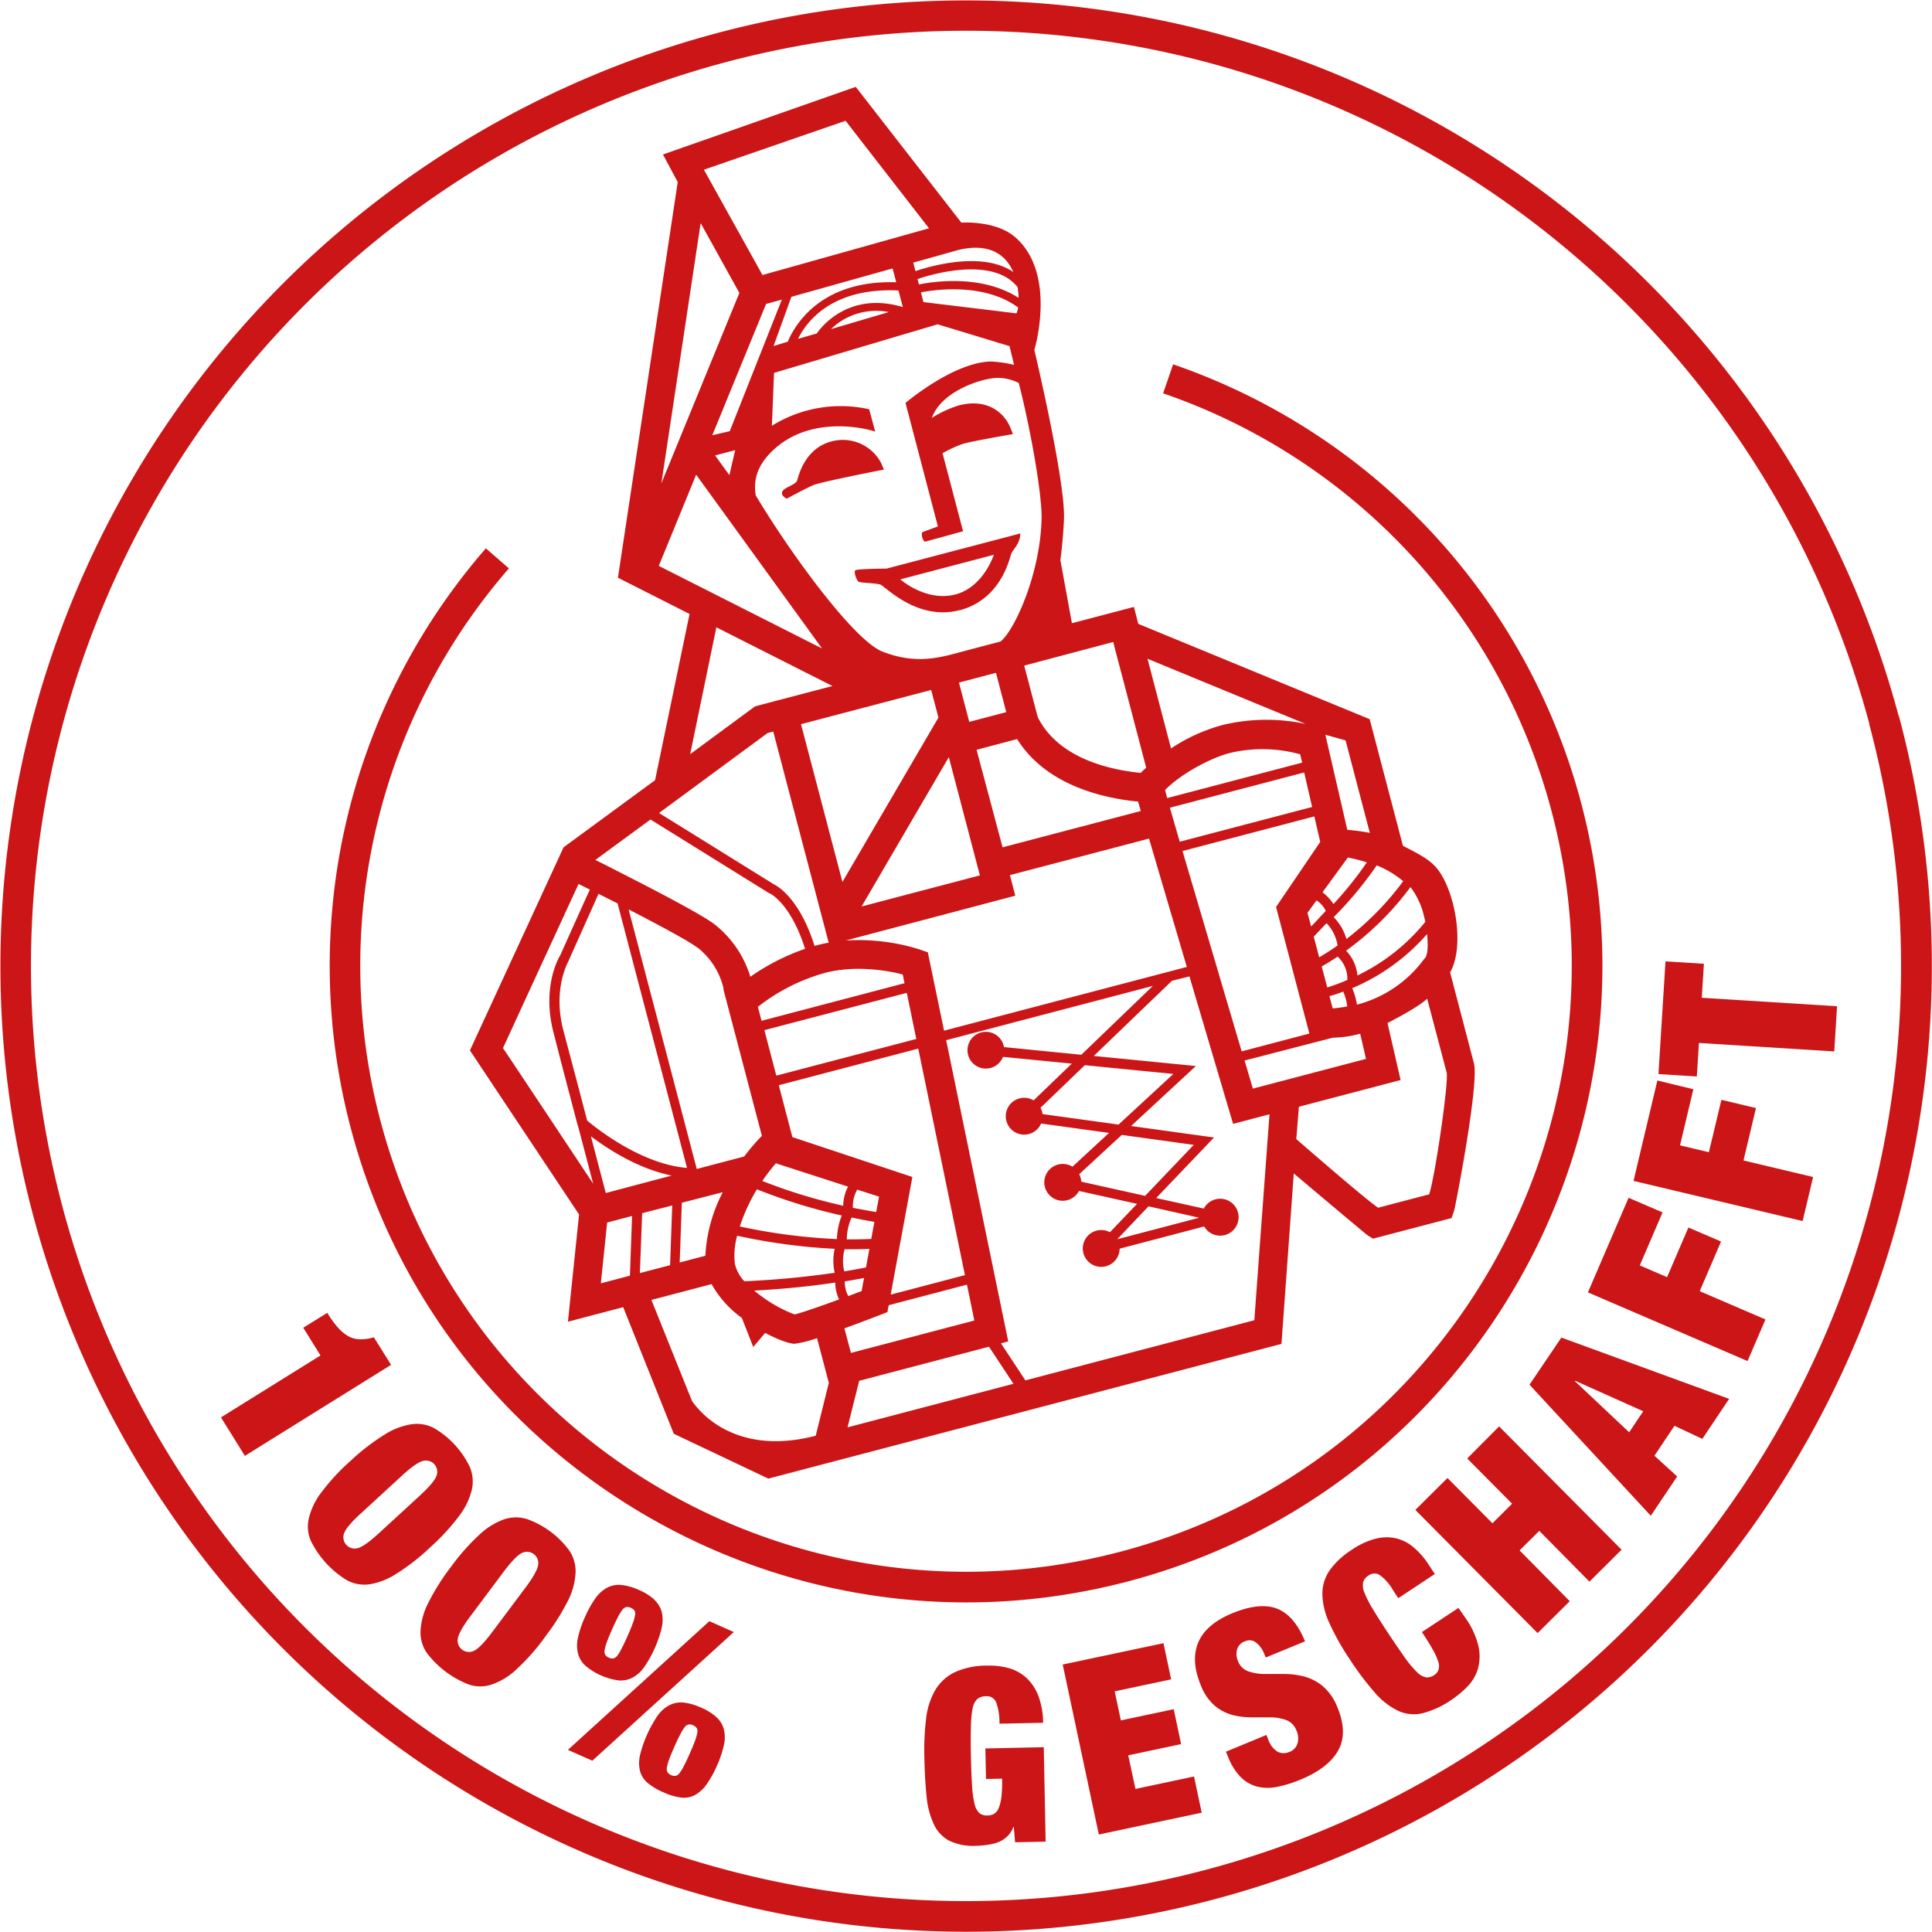 <svg id="Layer_1" data-name="Layer 1" xmlns="http://www.w3.org/2000/svg" viewBox="0 0 442.57 442.57"><defs><style>.cls-1{fill:#cb1517;}</style></defs><path class="cls-1" d="M89.49,312.55,56,333.4l-5.48-8.81L73.32,310.4l-3.95-6.35,5.5-3.41A24.22,24.22,0,0,0,77.3,304a9.34,9.34,0,0,0,2.42,2,5.71,5.71,0,0,0,2.67.7,11.08,11.08,0,0,0,3.16-.45ZM98.4,354.4a49.6,49.6,0,0,1-7.84,6.1,15.87,15.87,0,0,1-6.17,2.34,8.36,8.36,0,0,1-5.11-1A21.93,21.93,0,0,1,71.17,353a8.25,8.25,0,0,1-.55-5.18,15.75,15.75,0,0,1,2.86-6,48.65,48.65,0,0,1,6.74-7.29A49.84,49.84,0,0,1,88,328.53a16,16,0,0,1,6.22-2.38,8.46,8.46,0,0,1,5.17.93,20.65,20.65,0,0,1,8.11,8.82,8.58,8.58,0,0,1,.49,5.24,16.28,16.28,0,0,1-2.9,6A49.6,49.6,0,0,1,98.4,354.4Zm-2.21-12q3.07-2.84,3.68-4.36a2.59,2.59,0,0,0-3.17-3.45q-1.59.46-4.66,3.29l-9.61,8.83c-2.05,1.88-3.28,3.34-3.68,4.36a2.59,2.59,0,0,0,3.17,3.45q1.58-.47,4.66-3.29Zm28.55,32.52a49.88,49.88,0,0,1-6.58,7.43,15.71,15.71,0,0,1-5.64,3.44,8.32,8.32,0,0,1-5.2,0,22,22,0,0,1-9.6-7.19,8.25,8.25,0,0,1-1.49-5,15.76,15.76,0,0,1,1.71-6.38,50.3,50.3,0,0,1,5.28-8.41,49.53,49.53,0,0,1,6.57-7.42,16.11,16.11,0,0,1,5.67-3.48,8.49,8.49,0,0,1,5.25,0,20.59,20.59,0,0,1,9.6,7.18,8.53,8.53,0,0,1,1.44,5.05,16.06,16.06,0,0,1-1.74,6.43A50.45,50.45,0,0,1,124.74,374.87Zm-4.39-11.44c1.67-2.24,2.6-3.89,2.81-5a2.6,2.6,0,0,0-3.75-2.81q-1.47.75-4,4.1l-7.82,10.45q-2.5,3.35-2.81,5a2.6,2.6,0,0,0,3.75,2.81c1-.5,2.3-1.86,4-4.1Zm29.41,2.86a6,6,0,0,1,1.72,2.8,8,8,0,0,1,0,3.64,27.4,27.4,0,0,1-4,9,7.89,7.89,0,0,1-2.69,2.43,5.87,5.87,0,0,1-3.23.62,14.89,14.89,0,0,1-7.55-3.35,5.85,5.85,0,0,1-1.71-2.8,8,8,0,0,1,0-3.64,23.81,23.81,0,0,1,1.59-4.69,24.16,24.16,0,0,1,2.41-4.33,7.82,7.82,0,0,1,2.7-2.43,5.76,5.76,0,0,1,3.23-.61,12.53,12.53,0,0,1,4,1.13A12.76,12.76,0,0,1,149.76,366.29Zm-4.52,2.51a2.15,2.15,0,0,0-1.84-.82,1.6,1.6,0,0,0-.92.63,10.08,10.08,0,0,0-1,1.62c-.38.71-.83,1.66-1.36,2.85s-.91,2.12-1.19,2.89a9.93,9.93,0,0,0-.52,1.87,1.56,1.56,0,0,0,.15,1.1,1.83,1.83,0,0,0,.82.64,1.94,1.94,0,0,0,1,.18,1.63,1.63,0,0,0,.92-.63,10.11,10.11,0,0,0,1-1.65c.38-.72.83-1.66,1.34-2.82s.93-2.16,1.2-2.91a9.61,9.61,0,0,0,.52-1.85A1.68,1.68,0,0,0,145.24,368.8ZM164,393.24a5.87,5.87,0,0,1,1.72,2.8,7.92,7.92,0,0,1,0,3.63,23,23,0,0,1-1.59,4.7,22.66,22.66,0,0,1-2.41,4.33,7.89,7.89,0,0,1-2.69,2.43,5.36,5.36,0,0,1-3.2.54,14.44,14.44,0,0,1-4-1.22,14.24,14.24,0,0,1-3.57-2.13,5.31,5.31,0,0,1-1.75-2.73,7.91,7.91,0,0,1,0-3.63,28,28,0,0,1,4-9,7.82,7.82,0,0,1,2.7-2.43,5.85,5.85,0,0,1,3.23-.62,12.84,12.84,0,0,1,4,1.14A12.53,12.53,0,0,1,164,393.24Zm-4.52,2.51a1.89,1.89,0,0,0-.82-.64,1.76,1.76,0,0,0-1-.18,1.6,1.6,0,0,0-.92.63,9.25,9.25,0,0,0-1,1.62c-.38.71-.83,1.66-1.36,2.85s-.9,2.12-1.19,2.89a9.93,9.93,0,0,0-.52,1.87,1.56,1.56,0,0,0,.15,1.1,1.83,1.83,0,0,0,.82.64,1.94,1.94,0,0,0,1,.18,1.63,1.63,0,0,0,.92-.63,10.57,10.57,0,0,0,1-1.65c.38-.72.83-1.66,1.34-2.82s.93-2.16,1.2-2.91a9.61,9.61,0,0,0,.52-1.85A1.55,1.55,0,0,0,159.52,395.75Zm-29.49,5,5.6,2.48L168,373.76l-5.6-2.49ZM235.1,384.32a10.05,10.05,0,0,0-4-2.26,16.77,16.77,0,0,0-5.06-.61,17.56,17.56,0,0,0-7.44,1.52,10.55,10.55,0,0,0-4.46,4.08,16.7,16.7,0,0,0-2.09,6.52,59,59,0,0,0-.4,8.87q.1,5,.49,8.8a19.74,19.74,0,0,0,1.62,6.44,8.18,8.18,0,0,0,3.54,3.86,12.65,12.65,0,0,0,6.27,1.18,21,21,0,0,0,2.64-.23,11.48,11.48,0,0,0,2.44-.63,6.28,6.28,0,0,0,2-1.3,5.62,5.62,0,0,0,1.38-2.15h.11l.29,3.5,7-.14L239,400.14l-13.38.28.15,7,3.68-.08a29,29,0,0,1-.16,4.22,9.64,9.64,0,0,1-.64,2.58,2.69,2.69,0,0,1-1.07,1.28,3.13,3.13,0,0,1-1.47.36,2.71,2.71,0,0,1-1.88-.57,4.11,4.11,0,0,1-1.1-2.15,23.28,23.28,0,0,1-.56-4.2c-.12-1.77-.2-4-.26-6.66s-.06-4.9,0-6.67a23.36,23.36,0,0,1,.38-4.22,4,4,0,0,1,1.07-2.2,3.19,3.19,0,0,1,2-.65,2.28,2.28,0,0,1,2.43,1.68,13.55,13.55,0,0,1,.66,4.61l10-.21a18.05,18.05,0,0,0-1.08-6.14A11.09,11.09,0,0,0,235.1,384.32Zm16.51,35.82,23.57-5-1.76-8.29L260,409.7,258.35,402l12.11-2.57-1.69-8L256.66,394l-1.41-6.66,12.93-2.74-1.76-8.29-23.08,4.89Zm51.21-34.06a11.19,11.19,0,0,0-4.31-2.17,18,18,0,0,0-4.62-.54c-1.56,0-3,0-4.42,0a11.56,11.56,0,0,1-3.66-.63,3.94,3.94,0,0,1-2.34-2.38,4.1,4.1,0,0,1-.21-2.54,2.79,2.79,0,0,1,1.85-1.94,2.38,2.38,0,0,1,2.54.31,5.85,5.85,0,0,1,1.83,2.53l.37.87,9-3.7q-2.44-5.92-6.37-7.47t-10.22,1q-6.08,2.51-7.85,6.68c-1.19,2.79-1,6.05.54,9.79a11.76,11.76,0,0,0,3.28,4.8,10.6,10.6,0,0,0,4.13,2.1,17.5,17.5,0,0,0,4.46.51c1.52,0,2.94,0,4.26,0a10.62,10.62,0,0,1,3.53.65,4.09,4.09,0,0,1,2.29,2.4,4.34,4.34,0,0,1,.24,2.86,2.93,2.93,0,0,1-1.86,2,3.17,3.17,0,0,1-2.66,0,5.27,5.27,0,0,1-2.25-3l-.37-.88-9.27,3.84.53,1.28a13.6,13.6,0,0,0,2.83,4.51,8.28,8.28,0,0,0,3.7,2.18,10.26,10.26,0,0,0,4.57.1,27.4,27.4,0,0,0,5.48-1.69q6.34-2.62,8.6-6.66t-.18-9.91A12.12,12.12,0,0,0,302.82,386.08ZM334,368.23l-8.38,5.53q1.58,2.37,2.48,4a14.3,14.3,0,0,1,1.25,2.75,3,3,0,0,1,.09,1.85,2.48,2.48,0,0,1-1,1.25,2.72,2.72,0,0,1-1.9.52,4,4,0,0,1-2.08-1.23,23.64,23.64,0,0,1-2.72-3.25c-1-1.43-2.29-3.27-3.76-5.5s-2.67-4.1-3.58-5.62a22.94,22.94,0,0,1-1.93-3.77,4,4,0,0,1-.31-2.4,2.67,2.67,0,0,1,1.22-1.54,2.29,2.29,0,0,1,2.49-.18,10.9,10.9,0,0,1,3.11,3.49l1.23,1.87,8.37-5.54-1.38-2.09a18.21,18.21,0,0,0-3.46-4,9.86,9.86,0,0,0-4-2.07,10.13,10.13,0,0,0-4.73.08,17.56,17.56,0,0,0-5.47,2.55,18.25,18.25,0,0,0-5,4.62,9.46,9.46,0,0,0-1.72,5.38,16.3,16.3,0,0,0,1.56,6.66,55.73,55.73,0,0,0,4.73,8.43,65.08,65.08,0,0,0,5.73,7.61,16.53,16.53,0,0,0,5.33,4.17,8.62,8.62,0,0,0,5.58.56,20.65,20.65,0,0,0,6.54-3,23,23,0,0,0,3.78-3.14,9.81,9.81,0,0,0,2.37-4,10.74,10.74,0,0,0,.15-5.14,18.27,18.27,0,0,0-2.85-6.34ZM336,334l10.29,10.36-4.51,4.48-10.3-10.37-7.36,7.31L352.13,374l7.36-7.31L348,355.06l4.51-4.48L364,362.21l7.36-7.31-28.05-28.25Zm21.57-27.7L396,320.34l-6.14,9.17-6.38-3-4.59,6.86,5.21,4.75-6.05,9L350.27,317.1Zm3.11,10L373.1,328l3.22-4.82-15.62-7Zm33.47-32-7.48-3.21-4.89,11.37-6.25-2.69,5.22-12.14-7.78-3.35-9.32,21.67,36.57,15.73,4.1-9.53-15.06-6.48Zm8-30.58-7.92-1.88-2.87,12-6.61-1.57,3.05-12.86-8.24-2-5.46,23,38.74,9.2,2.39-10.09-15.94-3.79Zm-12.42-25.26.49-7.79-8.8-.55-1.61,25.82,8.79.55.48-7.68,31,1.94.64-10.35ZM201.76,106A9.91,9.91,0,0,0,191,100.87c-6.67,1.33-8.15,8-8.49,9.07s-3.05,1.61-3.42,2.6,1.05,1.59,1.05,1.59,4.63-2.51,6.08-3.1c2-.81,16.16-3.56,16.16-3.56ZM203,130.15l13.38-3.52,17.26-4.53c-.1,2.54-1.73,3.6-2.13,4.76s-2.33,10.29-11.7,12.81l-.09,0c-9.69,2.55-17.13-5.51-18.15-5.86s-4.59-.38-5-.65-1.18-2.25-.74-2.61S203,130.15,203,130.15Zm3.14,2.47s5.89,5.22,12.62,3.45c6.45-1.69,8.8-9.08,8.8-9.08Zm-56.18,46,7.9-38.08-16.41-8.3.36-2.37,13.34-88.26-3.38-6.32,44.16-15.49,24.19,31.1s7.79-.57,12.28,3.29c9.75,8.38,4.44,25.89,4.44,25.89s7.11,29.77,6.79,38.74c-.08,2.26-.47,7-.83,9.36l2.65,14.48,14.2-3.73,1,3.88,53,21.83h0l7.62,29c2.45,1.31,5.73,2.78,7.64,5,4.31,5.05,6.63,18,3.17,24l5.45,20.81c1.27,4.46-4.26,33-4.54,33.82l-.58,1.66-18,4.72-1.22-.77c-.49-.31-16.92-14.18-16.92-14.18l-2.82,39.05L175.91,338.61l-21.66-10.27-11.59-29L130,302.67s2.33-22.46,2.55-24.56l-25-37.59L129,194Zm.91,7.52,6.87,4.26,19.51,12.12c.75.36,5.81,3.18,9.24,14.06l.56-.15c.9-.24,1.79-.43,2.68-.59l-10.79-41.06-1.91-7.3-1.3.34Zm64-21.86c-.78-3-1.38-5.23-1.66-6.32l-29.82,7.83,9.49,36.14Zm-17.6,43.27,27.09-7.12c-.82-3.15-4.24-16.16-7.11-27.09h0Zm-3.66,7.8a46.51,46.51,0,0,1,17.06,2.08l1.77.62L216.16,236l55.61-14.6L263.11,192l-31.87,8.37,1.24,4.71Zm30-43.69L229.56,194l31.67-8.32-.63-2.16c-8-.76-21.05-3.7-27.71-14.32Zm6.8-8.63-2.36-9-8.48,2.23,2.36,9Zm-41.76,59.8a43.69,43.69,0,0,0-15.14,7.72l.84,3.19,32.75-8.61-.41-2C203.48,222.3,196.05,220.87,188.72,222.8Zm5.5,74,3.13-1.18c.1-.58.3-1.65.55-3-1.48.29-3,.54-4.41.78A6.94,6.94,0,0,0,194.22,296.81Zm-2.53-13.07a15.84,15.84,0,0,1,1.11-5.42,126.74,126.74,0,0,1-19.44-6,41.61,41.61,0,0,0-3.92,8.51A131.65,131.65,0,0,0,191.69,283.74Zm6.65,6.49c.25-1.32.51-2.77.79-4.26-1.9.08-3.79.1-5.67.07a9.88,9.88,0,0,0-.09,5.08C195,290.85,196.68,290.56,198.34,290.23Zm1.21-6.53c.24-1.35.49-2.68.72-3.92q-2.72-.46-5.22-1a12.38,12.38,0,0,0-1.1,5C195.8,283.82,197.67,283.79,199.55,283.7Zm1.13-6.14c.27-1.48.5-2.73.66-3.56l-5-1.61a7.67,7.67,0,0,0-1,4.18C197.08,276.92,198.85,277.26,200.68,277.56Zm-6.5-5.87-16.48-5.33a41,41,0,0,0-3.1,4.05,123.55,123.55,0,0,0,18.53,5.67A9.73,9.73,0,0,1,194.18,271.69Zm-34.6-54.81c-1.5-1.24-8.24-4.87-15.61-8.68l15.61,59.46,10.87-2.86a48.15,48.15,0,0,1,3.87-4.55l.18-.18-8.8-33.5,0-.19,0-.15A16.78,16.78,0,0,0,159.58,216.88Zm-3.42,58.52-.49,13.68,5.88-1.54A35.4,35.4,0,0,1,165.47,273ZM168.4,290a8.88,8.88,0,0,0,2,3.4,203,203,0,0,0,20.7-1.94,12.8,12.8,0,0,1,0-5.49,135.61,135.61,0,0,1-22.33-3,16.56,16.56,0,0,0-.5,6.68C168.35,289.8,168.38,289.9,168.4,290Zm4.28,5.54A32.14,32.14,0,0,0,181.9,301c1.32-.27,5.5-1.71,10.2-3.43a11.43,11.43,0,0,1-.59-1.69,8.14,8.14,0,0,1-.27-2.18C183.84,294.81,177.07,295.31,172.68,295.54Zm22.15,14.28,28.26-7.42c-.2-1-.81-4-1.69-8.22l-17.92,4.71-.3,1.58-1.72.67c-3.06,1.18-5.76,2.2-8.13,3.06C193.84,306.09,194.4,308.22,194.83,309.82ZM220.94,292c-2.74-13.33-7.45-36.17-10.69-51.89l-9.64,2.53-22.31,5.86,3.11,11.88,26.39,8.77,1.1.37-.4,2.19-4.57,24.76,10.53-2.77Zm-11.14-54.1c-.89-4.3-1.64-8-2.18-10.56L175,235.88l2.73,10.42Zm-73.53-41c2.09,1,4.71,2.36,7.52,3.8,8.07,4.12,17.63,9.16,20,11.1a24.33,24.33,0,0,1,8,11.85,50.62,50.62,0,0,1,12.53-6.4c-3.28-10.4-8-12.68-8.08-12.7l-.08,0-20.38-12.66-6.87-4.26Zm0,9.41-6,13.4,0,.06c0,.07-3.89,6.35-1.32,16.15l3,11.32,2.45,9.35c2.4,2,12.5,10,22.88,10.85l-15.91-60.59L137,204.65Zm-1,53.93,3.4,12.95,15.09-4C146.06,267.64,139.08,263.08,135.27,260.2Zm.53,10.89-3.49-13.29-.05-.05,0,0-3.54-13.48-2-7.79c-2.73-10.38,1.08-17.08,1.54-17.84.05-.11,5-11.18,6.76-15l-2.59-1.29-13,28.22-4.31,9.38C116.53,242.05,129.43,261.48,135.8,271.09Zm8.89,7.32-5.71,1.5c-.4,3.92-1.06,10.21-1.44,13.93l6.66-1.75Zm1.79,13.08,6.92-1.81.49-13.68L147,277.81Zm40.58,14.89a23.87,23.87,0,0,1-5.15,1.3c-1.16,0-3.76-.9-6.73-2.49l-2.73,3.23-2.61-6.66a23.81,23.81,0,0,1-6.93-7.74l-13.79,3.62,9.28,23.11c1,1.46,9.09,13,28.36,8l3-12.11Zm45,10.47-5.61-8.49-29.73,7.81-2.67,10.66Zm58.64-61.73-8.33,2.19-10-33.78-4,1-17.91,17.22,23.38,2.31L259,257.84l19,2.63-13.25,13.87,10.91,2.41a4.23,4.23,0,1,1,.08,4.1l-19.36,5.09a4.22,4.22,0,1,1-2.22-3.77l6.21-6.5-13.3-2.95a4.28,4.28,0,0,1-2.66,2.11,4.22,4.22,0,1,1,1.16-7.67l8.38-7.74-15.56-2.15a4.22,4.22,0,1,1-1.72-5.3l8.75-8.42L229.66,242a4.21,4.21,0,1,1,.15-2.59c0,.12.06.23.08.35l17.71,1.76L264,225.74l-47.36,12.44,14.22,69-1.67.44,5.6,8.49,52.45-13.78C287.48,298.86,289.83,267,290.71,255.12Zm-17.34,7-16.49-2.28-9.75,9a4.25,4.25,0,0,1,.33.86,4.31,4.31,0,0,1,.14.85l14.62,3.25Zm-17.54,21.62,0,0,18.79-4.93L263,276.24Zm12.87-37.87-20.29-2-10.15,9.76a4.22,4.22,0,0,1,.38.93c0,.17.07.34.1.51l17.4,2.4Zm39.86-21.48a7,7,0,0,0-2.23-5.39c-1.4.93-2.64,1.68-3.65,2.25.44,1.68.88,3.33,1.27,4.81A43.77,43.77,0,0,0,308.56,224.37Zm-1,2.65c-1.18.44-2.24.78-3.11,1,.29,1.1.57,2.19.74,2.82a32.89,32.89,0,0,0,3.34-.45A13.28,13.28,0,0,0,307.59,227Zm-3.81-15.65c-1.12,1.11-2.08,2.24-2.9,3l1.25,4.77c1.17-.68,2.6-1.58,4.22-2.72A9.79,9.79,0,0,0,303.78,211.37Zm-.13-2.84a5.74,5.74,0,0,0-2.13-2.43l-2.07,2.84c.13.49.46,1.73.82,3.12C301.26,211.14,302.38,209.82,303.65,208.53Zm-1.28-15.83c-.33-1.43-.82-3.52-1.35-5.84l-16.66,4.38-13.54,3.55c4.06,13.75,10.11,34.22,13.55,45.89l12.14-3.19,3.37-.89-7.63-29Zm-1.86-8c-.63-2.76-1.29-5.62-1.82-7.91l-30.76,8.08,2.26,7.79Zm12.36,57.78c-.39-1.73-.92-4-1.35-5.85a24.47,24.47,0,0,1-6.24.91L285,242.84l1.9,6.43C291.06,248.19,308.73,243.54,312.87,242.45Zm14-13.85c-1.87,1.72-6.07,4-9.09,5.56l3,13.06-23.3,6.12-.59,7.4s15.43,13.47,18.74,15.73l11.7-3.07c1.47-4.68,4.51-26,4-27.91Zm-.06-14.78a47.21,47.21,0,0,1-17.11,12.36,15.72,15.72,0,0,1,1.08,3.77A27.71,27.71,0,0,0,326,219.76l.33-.4C327,218.61,327.07,216.33,326.79,213.82ZM323,203.11a67.53,67.53,0,0,1-14.75,14.57,9.36,9.36,0,0,1,2.6,5.67,45.06,45.06,0,0,0,15.56-12.29c-.1-.42-.19-.83-.3-1.25a17.57,17.57,0,0,0-3.05-6.63Zm-7.71-5A84.75,84.75,0,0,1,305.41,210a11.57,11.57,0,0,1,2.92,5,65.8,65.8,0,0,0,13-13.24A22.24,22.24,0,0,0,315.24,198.12ZM308.53,190a44.43,44.43,0,0,1,5.16.69c-1.91-7.3-5.56-21.19-5.56-21.19l-4.62-1.29Zm.12,6.35-5.8,7.95a10.71,10.71,0,0,1,2.51,2.7,83.47,83.47,0,0,0,7.65-9.55A38.47,38.47,0,0,0,308.65,196.33Zm-40.5-25A40.17,40.17,0,0,1,279.88,166a42.75,42.75,0,0,1,19.12-.26L262.76,150.8Zm-.88,11.37,30.92-8.12c-.2-.84-.35-1.49-.44-1.9a32.21,32.21,0,0,0-16.19-.29c-4.76,1.25-11.41,5-14.77,8.46Zm-32.75-30.35,2.35,8.95.76,2.87c4.73,9.43,16.42,12.05,23.57,12.76.32-.32.74-.73,1.26-1.2-1.59-6.05-3.61-13.76-5.19-19.79-1.09-4.13-2-7.48-2.35-9Zm-3.37-73.18-16.46-5-11.23,3.33-26.25,7.8-.49,12.11A29.89,29.89,0,0,1,199,93.65l1.39,5.13c-2-.74-15.08-4-23.75,4.6-3.95,3.9-4,7.39-3.62,10,7.75,13,22.51,33.31,29.09,35.81,6.09,2.32,10.66,2,16.3.49l3.74-1,6.93-1.82c3.21-2.47,9.21-15.65,9.42-28.34.09-5.36-2.46-20.12-5.23-30.89a11.25,11.25,0,0,0-4.17-1.15c-3.33-.31-13.42,2.7-15.74,9.15a26.61,26.61,0,0,1,6.1-2.84c7.31-1.92,10.82,2.43,11.88,5.05l.6,1.5s-9.84,1.69-11.53,2.26a28.33,28.33,0,0,0-4.6,2.12c1.95,7.4,4.7,17.88,4.7,17.88L215.42,123l-3.69,1a2.31,2.31,0,0,1-.58-2.18l3.6-1.33h0L207.33,92.2s11-9.37,19.65-9.49a29.93,29.93,0,0,1,5.22.77ZM179,68.53l-3.61,1L163.07,99.6l4-.93Zm-15.29,35.7,3.27,4.51,1.33-5.72Zm43-34-1-3.79c-15.23-.71-21.06,7.14-23,11.08L187,76.29C188.18,74.55,194.61,66.6,206.73,70.25Zm-16.51,5.08,13.29-3.92A14.87,14.87,0,0,0,190.22,75.33Zm15-10.77-.83-3.15-23.18,6.5-4.09,11.28,3.26-1C181.75,74.86,187.49,64,205.24,64.56Zm27.89,5.77c-7.68-5.6-18.68-4.12-22.23-3.44l.58,2.23,21.29,2.58A4.48,4.48,0,0,0,233.13,70.33ZM233,65.67c-5.62-7.07-19.56-3-22.92-1.84l.33,1.23c3.54-.71,14.47-2.3,22.82,3.07A15.65,15.65,0,0,0,233,65.67Zm-13.48-8.53L209.1,60.06l.51,1.94c3.43-1.15,15.32-4.62,22.41.21C230.39,58.46,226.8,55.43,219.53,57.14ZM161.15,38.78,174.56,62.9l27-7.57,11.15-3.13L193.6,27.57l-8.92,3.08Zm-9.75,71.85L169.27,67l-8.87-16C158.25,65.31,154.14,92.51,151.4,110.63Zm36.81,37.82-28.84-39.81-8.56,20.89ZM158,172.66l14.86-10.95.62-.16,1.91-.51,3.2-.84,12-3.15L164,143.6Zm276.89-8.72A221.2,221.2,0,0,1,110.59,412.75,221.19,221.19,0,0,1,163.94,7.54a221.17,221.17,0,0,1,270.9,156.4Zm-6.76,1.81A214.19,214.19,0,0,0,35.7,114.09a214.19,214.19,0,0,0,240.93,314A214.19,214.19,0,0,0,428.08,165.75ZM258.91,362C336.54,341.17,382.77,261.1,362,183.47A145.71,145.71,0,0,0,268.63,83.36L266.34,90a138.7,138.7,0,0,1,88.87,95.3C375,259.18,331,335.41,257.1,355.21S107,331,87.17,257.1a138.71,138.71,0,0,1,29.31-127l-5.28-4.59A145.7,145.7,0,0,0,80.41,258.91C101.21,336.54,181.28,382.77,258.91,362Z" transform="translate(0.1 0.1)"/></svg>